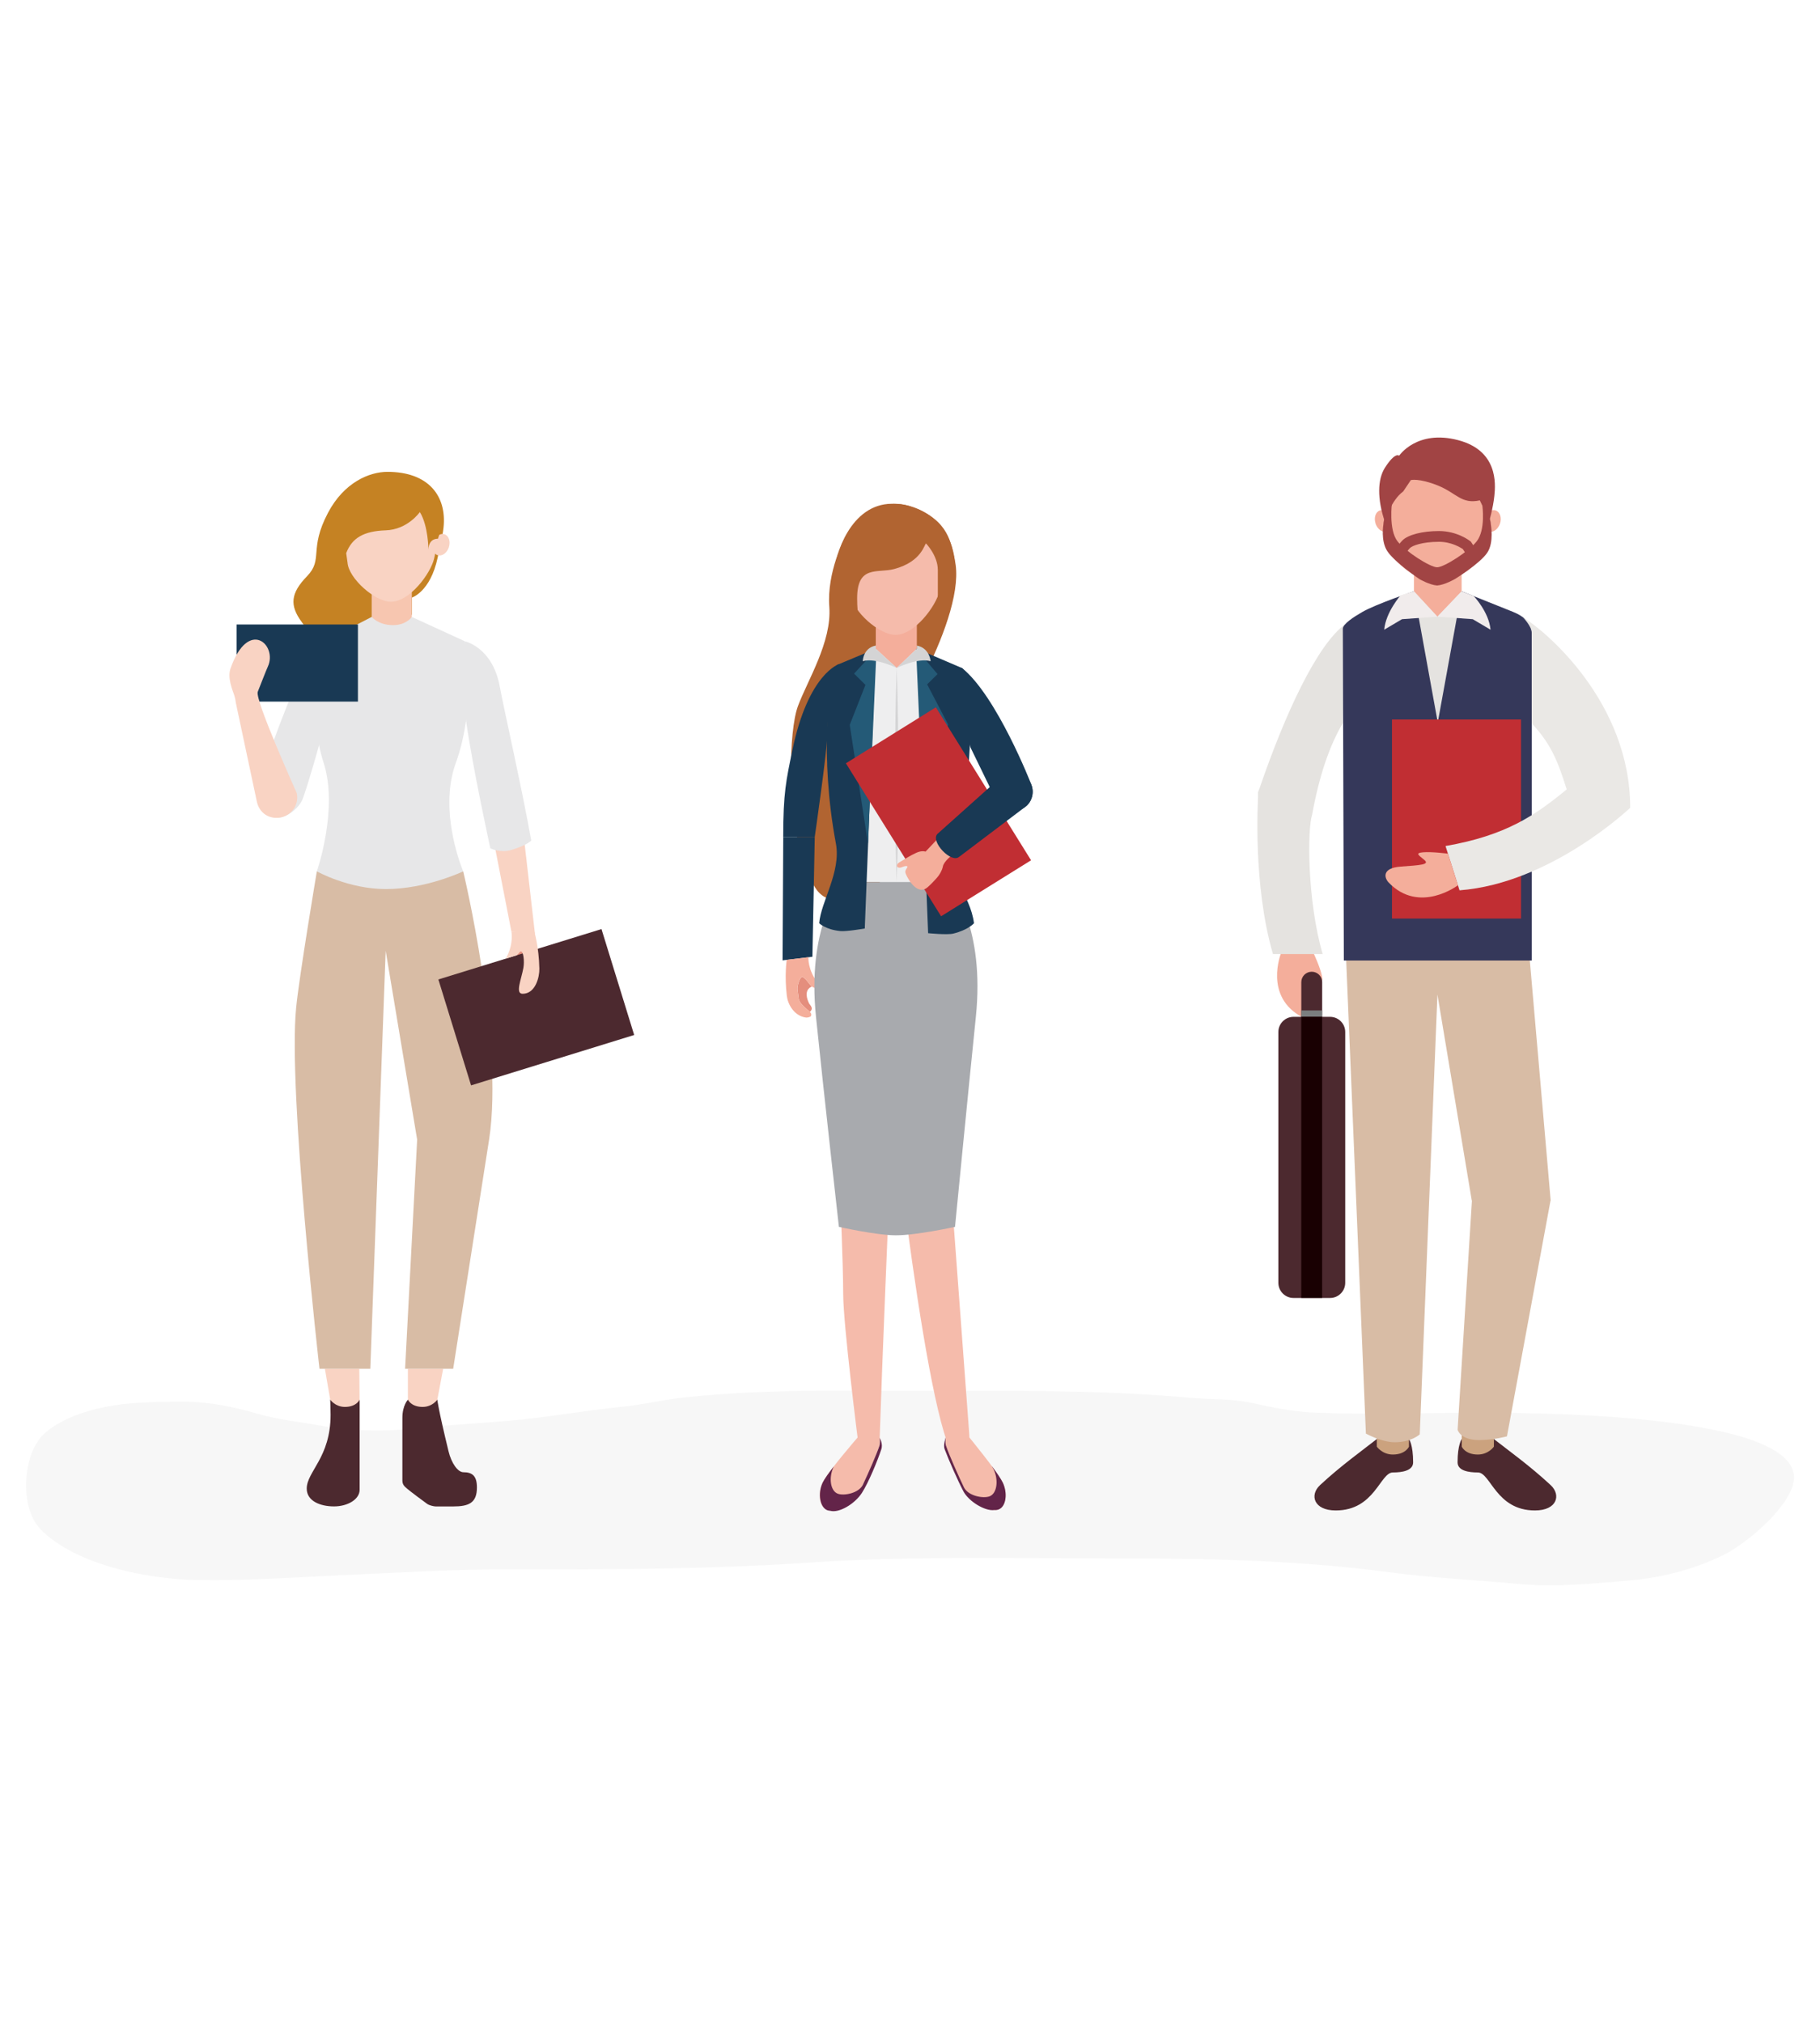 <?xml version="1.0" encoding="UTF-8"?>
<svg id="_图层_1" data-name="图层 1" xmlns="http://www.w3.org/2000/svg" viewBox="0 0 450 500">
  <defs>
    <style>
      .cls-1 {
        fill: #a8aaae;
      }

      .cls-2 {
        fill: #cba27e;
      }

      .cls-3 {
        fill: #f1ecec;
      }

      .cls-4 {
        fill: #eeeeef;
      }

      .cls-5 {
        fill: #4c292f;
      }

      .cls-6 {
        fill: #7b7e7f;
      }

      .cls-7 {
        fill: #eae8e5;
      }

      .cls-8 {
        fill: #c58223;
      }

      .cls-9 {
        fill: #190002;
      }

      .cls-10 {
        fill: #e5e3e0;
      }

      .cls-11 {
        fill: #d8bca5;
      }

      .cls-12 {
        fill: #a14444;
      }

      .cls-13 {
        fill: #b16431;
      }

      .cls-14 {
        fill: #e48e7d;
      }

      .cls-15 {
        fill: #35385a;
      }

      .cls-16 {
        fill: #193954;
      }

      .cls-17 {
        fill: #f7c6b0;
      }

      .cls-18 {
        fill: #c12e33;
      }

      .cls-19 {
        fill: #245a77;
      }

      .cls-20 {
        fill: #d4d4d5;
      }

      .cls-21 {
        fill: #f4ae9b;
      }

      .cls-22 {
        fill: #e7e7e8;
      }

      .cls-23 {
        fill: #f9d3c3;
      }

      .cls-24 {
        fill: #f7f7f7;
      }

      .cls-25 {
        fill: #632449;
      }

      .cls-26 {
        fill: #f5bbab;
      }
    </style>
  </defs>
  <path class="cls-24" d="M206.98,343.71c-12.8.04-25.6.35-38.38,1.77-4.82.54-9.53,1.72-14.36,2.19-9.65.95-19.12,2.73-28.8,3.55-7.79.66-15.62,1.05-23.39,1.89-7.29.78-15.35.6-22.58-.69-5.35-.96-10.73-1.5-15.99-3.04-5.89-1.72-12.28-2.96-18.42-2.91-8.75.06-17.27.07-25.64,3.11-2.94,1.07-6.54,2.83-8.77,5.07-5.11,5.13-5.8,17.94-.7,23.27,8.59,8.96,26.93,12.48,38.97,12.64,13.2.18,26.01-.8,39.23-1.38,12.28-.54,24.53-1.3,36.83-1.27,25.12.05,50.25,0,75.32-1.68,23.56-1.58,47.18-1.04,70.79-1.04s48.26.19,72.3,3.42c10.47,1.41,21.14,1.9,31.67,2.88,9.43.88,18.49-.02,27.88-.83,7.88-.68,15.72-2.71,22.88-6.14,5.67-2.72,15.78-11.15,17.52-17.63,4.87-18.17-68.7-17.73-79.99-17.69-12.64.05-25.37.46-38-.02-5.31-.2-10.54-1.24-15.73-2.38-5.16-1.14-10.37-.85-15.6-1.32-21.84-1.99-43.72-1.7-65.62-1.7-7.13,0-14.26-.06-21.39-.04Z"/>
  <g>
    <g>
      <g>
        <path class="cls-21" d="M316.74,235.6s-4.38,10.82,5.34,15.87c1.37.71,3.97.72,2.94-4-1.03-4.72-1.56-6.99-.13-6.06,1.44.92,2.39,1.95,1.96-.19-.43-2.14-2.08-5.64-2.08-5.64l-8.03.03Z"/>
        <path class="cls-10" d="M324.43,201.35c1.74-9.56,4.26-16.97,7.58-22.61l.59-24.45c-6.97,5.12-14.81,22.02-21.13,40.43l-.42,1.12v1.19c.02.71-1.36,21.38,3.69,38.8h12.29c-3.83-13.21-3.8-30.88-2.6-34.48Z"/>
      </g>
      <g>
        <g>
          <path class="cls-5" d="M361.42,355.7s-1.03,1.34-1.03,5.76c0,2.03,2.62,2.5,5.01,2.5,3.16,0,4.47,9.39,14.12,9.39,5.46,0,6.52-3.81,3.89-6.26-5.13-4.78-10.54-8.63-14.03-11.38h-7.95Z"/>
          <path class="cls-2" d="M361.42,357.58s.83,1.95,3.98,1.95c2.63,0,3.97-1.95,3.97-1.95v-6.53h-7.95v6.53Z"/>
        </g>
        <g>
          <path class="cls-5" d="M348.37,355.7s1.03,1.34,1.03,5.76c0,2.03-2.62,2.5-5.01,2.5-3.16,0-4.47,9.39-14.12,9.39-5.46,0-6.52-3.81-3.89-6.26,5.13-4.78,10.54-8.63,14.03-11.38h7.95Z"/>
          <path class="cls-2" d="M348.37,357.58s-.83,1.95-3.98,1.95c-2.63,0-3.97-1.95-3.97-1.95v-6.53h7.95v6.53Z"/>
        </g>
        <path class="cls-11" d="M377.72,231.4h-45.12l5.12,122.95s3.89,2.14,7.1,2.14c4.18,0,6.22-1.95,6.22-1.95l4.37-108.71,8.49,50.92h.04l-3.54,56.67s.64,2.53,5.28,2.53c3.66,0,6.92-.92,6.92-.92l10.77-58.27h.04l-5.68-65.35Z"/>
      </g>
      <path class="cls-10" d="M378.73,237.41v-81.04c0-2.54-2.24-4.15-4.6-5.11-3.87-1.57-12.74-5.11-12.74-5.11h-11.79s-9.42,3.2-12.74,5.11c-2.2,1.27-4.59,2.57-4.59,5.11v81.04h46.47Z"/>
      <path class="cls-15" d="M378.73,237.41v-81.04c0-2.54-2.24-4.15-4.6-5.11-3.87-1.57-12.74-5.11-12.74-5.11l-5.9,32.44-5.89-32.44s-9.42,3.2-12.74,5.11c-2.2,1.27-4.84,2.97-4.84,4.17l.25,81.99h46.47Z"/>
      <g>
        <polygon class="cls-21" points="361.39 146.17 355.4 152.43 349.6 146.17 349.6 140.39 361.39 140.39 361.39 146.17"/>
        <path class="cls-21" d="M368.54,133.62c0,2.51-6.44,10.19-13.05,10.19s-13.05-7.18-13.05-10.19v-9.66c0-7.21,5.84-13.05,13.05-13.05h0c7.21,0,13.05,5.84,13.05,13.05v9.66Z"/>
        <g>
          <path class="cls-21" d="M370.88,129.42c-.49,1.44-1.74,2.31-2.81,1.96-1.07-.36-1.54-1.82-1.06-3.26.48-1.44,1.74-2.31,2.81-1.95,1.06.36,1.54,1.82,1.06,3.25Z"/>
          <path class="cls-21" d="M340.11,129.42c.49,1.44,1.74,2.31,2.81,1.96,1.07-.36,1.54-1.82,1.06-3.26-.48-1.44-1.74-2.31-2.8-1.95-1.07.36-1.54,1.82-1.06,3.25Z"/>
        </g>
      </g>
      <g>
        <path class="cls-3" d="M355.4,152.43l5.99-6.27,3,1.18s3.75,3.91,4.15,8.31l-4.4-2.6-8.75-.63Z"/>
        <path class="cls-3" d="M355.4,152.43l-5.8-6.28-3.28.99s-3.67,4.11-4.07,8.51l4.4-2.6,8.75-.63Z"/>
      </g>
      <path class="cls-12" d="M342.45,128.77s1.43-5.04,4.5-7.3l1.88-2.8s2.02-.53,6.67,1.33c4.65,1.87,5.84,4.7,10.39,3.68,0,0,1.93,3.92,2.26,5.38,0,0,1-3.33,1.33-6.47.34-3.13.84-11.24-8.97-13.8-10.2-2.67-14.57,3.85-14.57,3.85,0,0-.93-1.05-3.5,2.95-1.86,2.9-1.96,7.73,0,13.47"/>
      <path class="cls-12" d="M368.61,129.59c-.03-2-2.09-4.58-2.09-4.58,0,0,.84,5.91-1.39,8.78-1.95,2.5-8.06,6.43-9.8,6.43s-7.85-3.93-9.8-6.43c-2.23-2.87-1.36-9.5-1.36-9.5,0,0-2.09,3.3-2.12,5.3,0,0-.73,4.1.98,6.67,1.82,2.73,7.91,6.87,7.91,6.87,0,0,2.5,1.46,4.39,1.59,1.89-.13,4.39-1.59,4.39-1.59,0,0,6.2-3.8,8.02-6.53,1.71-2.56.87-7,.87-7Z"/>
      <path class="cls-12" d="M363,137.73l-1.29-1.99c-.59-.41-2.84-1.82-5.92-1.82-4.1,0-6.57.95-7.17,1.54-.83.83-1.52,2.14-1.52,2.15l-2.35-1.22c.04-.07.88-1.68,2-2.81,1.41-1.41,4.95-2.32,9.04-2.32,4.55,0,7.6,2.4,7.73,2.51l.17.13,1.54,2.37-2.22,1.44Z"/>
      <rect class="cls-18" x="344.17" y="177.84" width="31.91" height="49.21"/>
      <g>
        <path class="cls-7" d="M360.87,220.07c22.62-1.73,42.2-20.4,42.2-20.4,0-26-20.72-43.59-26.5-47.08,0,0,2.15,2.23,2.15,3.77v22.42c4.67,5.02,6.41,9.15,8.65,16.35-7.83,6.4-14.9,11.36-29.96,13.99l3.46,10.94Z"/>
        <path class="cls-21" d="M360.48,218.82s-9.52,7.22-17.12-.67c-1.07-1.11-1.81-3.6,3.01-3.95,4.82-.35,7.14-.48,5.85-1.6-1.29-1.12-2.54-1.74-.37-1.93,2.17-.19,6.16.34,6.16.34l2.47,7.81Z"/>
      </g>
    </g>
    <g>
      <path class="cls-5" d="M326.91,252.23c0,1.42-1.15,2.58-2.58,2.58h0c-1.43,0-2.58-1.16-2.58-2.58v-9.46c0-1.43,1.15-2.58,2.58-2.58h0c1.43,0,2.58,1.15,2.58,2.58v9.46Z"/>
      <path class="cls-6" d="M321.76,249.76v2.47c0,1.42,1.15,2.58,2.58,2.58s2.58-1.16,2.58-2.58v-2.47h-5.16Z"/>
      <path class="cls-5" d="M319.82,251.34h9.04c2.07,0,3.75,1.68,3.75,3.75v61.99c0,2.07-1.68,3.75-3.75,3.75h-9.03c-2.07,0-3.75-1.68-3.75-3.75v-61.99c0-2.07,1.68-3.75,3.75-3.75Z"/>
      <rect class="cls-9" x="321.74" y="251.32" width="5.16" height="69.49"/>
    </g>
  </g>
  <g>
    <path class="cls-13" d="M236.04,138.31c1.69,6.84-2.29,18-6.87,27.32-3.87,7.86,8.42,20.76-1.64,35.2-10.07,14.44-9.13,21.94-18.19,21.94-7.45,0-8.28-3.02-11.4-12.58-3.12-9.56-2.99-29.33-.65-35.65,2.34-6.32,8.4-15.88,7.76-24.54-.65-8.66,3.79-16.95,3.79-16.95,0,0,6.17-11.66,16.84-7.7,9.08,3.36,9.39,8.98,10.37,12.96Z"/>
    <path class="cls-16" d="M207.5,164.13s-7.64,2.23-11.59,21.33c-1.53,7.41-2.26,10.5-2.26,21.47h7.79s3.12-21.57,3.14-25.58c.06-12.12,2.91-17.22,2.91-17.22Z"/>
    <g>
      <polygon class="cls-16" points="200.87 236.49 193.49 237.38 193.66 206.92 201.45 206.92 200.87 236.49"/>
      <g>
        <path class="cls-14" d="M200.24,250.12h0c-.09-.09-.18-.18-.3-.28-1.37-1.14-2.35-2.07-2.47-3.07-.09-.78-.18-1.33-.29-2.21-.1-.81.53-2.98,1.13-3.06.58-.07,1.84,1.79,2.21,2.15.08.07.15.14.24.2-.76.28-2.06,1.21-.76,4.08.23.5,1.32,1.26.24,2.18Z"/>
        <path class="cls-21" d="M194.52,237.26s-.59,3.78.03,8.93c.24,2,1.75,4.93,4.75,5.33.31.04,1.12-.13,1.23-.41.14-.37.09-.71-.6-1.28-1.37-1.14-2.35-2.07-2.47-3.07-.09-.78-.18-1.33-.29-2.21-.1-.81.53-2.98,1.13-3.06.58-.07,1.84,1.79,2.21,2.15,1.14,1.11,2.75.6,1.71-.69-2.56-3.17-2.34-6.35-2.34-6.35l-5.36.65Z"/>
      </g>
    </g>
    <path class="cls-4" d="M238.52,165.82c-3.41-1.51-11.83-5.47-11.83-5.47h-10.15s-6.07,3.38-9.47,4.89c0,0-4.31,17.24-1.77,28.09,2.45,10.45,3.34,24.7,3.34,24.7h25.8s-.55-14.31,2.78-24.52c4.44-13.58,1.3-27.69,1.3-27.69Z"/>
    <g>
      <polygon class="cls-21" points="226.69 160.35 221.71 165.1 216.54 160.35 216.54 151.85 226.69 151.85 226.69 160.35"/>
      <path class="cls-26" d="M232.34,146c-.88,3.78-6.16,10.93-10.93,10.93-4.1,0-10.69-5.95-10.98-9.87,0,0-1.02-7.01-1.17-9.36-.43-6.97,6.08-12.64,12.14-12.64h0c6.06,0,12.81,5.67,12.32,12.64-.17,2.36-.85,6-1.38,8.3Z"/>
      <path class="cls-13" d="M228.05,159.66s3.83-7.63,3.83-10.22v-8.55c0-3.56-2.91-6.55-2.91-6.55-.38,0-.98,4.48-7.88,6.31-4.14,1.1-9.16-1.08-9.16,7.26,0,3.82.54,8.3,2.6,11.3,0,0-8.13-4.63-8.13-18.07,0-3.57,3.79-16.62,14.17-16.62,7.42,0,15.65,5.07,15.65,16.62,0,6.69-2.42,16.66-8.16,18.51Z"/>
    </g>
    <path class="cls-26" d="M235.21,294.69l4.45,59.96c.17,1.64-.54,2.62-1.89,3.08-1.13.39-3.23-.31-3.69-1.59-3.8-10.68-8.14-39.81-10.86-61.45h11.99Z"/>
    <path class="cls-26" d="M219.87,295s-1.77,41.8-2.4,61.38c-.05,1.69-3.45,4.14-5.3,0,0,0-3.69-29.01-3.69-36.54s-.78-24.84-.78-24.84h12.18Z"/>
    <path class="cls-1" d="M234.43,218.02h-25.8c-1.1,1.29-9.13,11.33-6.87,33.36,2.01,19.59,5.66,51.87,5.66,51.87,0,0,9.22,2.09,14.1,2.09,5.13,0,14.61-2.09,14.61-2.09,0,0,3.14-32.28,5.15-51.87,2.27-22.03-5.76-32.07-6.87-33.36Z"/>
    <path class="cls-26" d="M217.5,355.33s.18,1.29-.07,2.03c-.97,2.92-3.83,9.49-5.4,12.06-1.16,1.89-5.54,4.56-7.67,3.69-1.79-.73-2.23-3.97-.97-6.62,1.25-2.65,8.65-11.16,8.65-11.16h5.46Z"/>
    <path class="cls-25" d="M217.52,355.46h0c.04.34.12,1.29-.08,1.9-.74,2.22-2.7,6.67-4.1,9.64-.99,2.11-4.75,2.81-6.25,2.19-1.79-.73-2.23-3.97-.98-6.62.02-.04.04-.09.07-.13-1.27,1.65-2.37,3.17-2.78,4.05-1.25,2.65-.67,6.06,1.12,6.79.22.09.48.13.74.15,2.19.63,6.08-1.68,7.85-4.42,1.63-2.53,3.84-7.87,4.8-10.79.45-1.36-.39-2.76-.39-2.76Z"/>
    <path class="cls-26" d="M233.82,355.3s-.18,1.29.07,2.03c.97,2.92,3.83,9.49,5.4,12.06,1.16,1.89,5.54,4.56,7.66,3.69,1.79-.73,2.23-3.97.98-6.62-1.26-2.65-8.26-11.16-8.26-11.16h-5.85Z"/>
    <path class="cls-25" d="M247.93,366.46c-.42-.89-1.5-2.46-2.74-4.13.21.34.38.64.5.89,1.25,2.65.82,5.89-.97,6.62-1.57.64-5.35-.07-6.38-2.2-1.32-2.73-3.64-7.92-4.44-10.31-.25-.75-.07-2.03-.07-2.03,0,0-.65,1.87-.28,2.87,1.09,2.87,3.27,7.82,4.67,10.48,1.31,2.47,5.35,4.93,7.6,4.59h0c.42.02.81-.02,1.14-.16,1.79-.73,2.23-3.97.98-6.62Z"/>
    <g>
      <path class="cls-16" d="M226.69,160.35l11.15,4.77s1.11.84,1.53,3c.31,1.61,2.32,21.08-3.71,41.82-1.77,6.08,4.29,11.13,5.16,18.27,0,0-1.44,1.65-5.1,2.55-1.56.38-6.24-.1-6.24-.1l-2.79-70.32Z"/>
      <path class="cls-16" d="M216.54,160.35l-9.43,3.94s-1.11.84-1.53,3c-.3,1.57-3.03,19.21,1.1,41.22,1.32,7.06-3.73,14.38-4.13,19.7,0,0,1.58,1.57,5.24,1.93,1.47.15,6.03-.63,6.03-.63l2.72-69.17Z"/>
      <polygon class="cls-19" points="226.5 160.35 231.81 166.62 229.24 169.16 234.43 179.08 228.61 208.38 226.5 160.35"/>
      <polygon class="cls-19" points="216.72 160.48 211.17 166.51 213.98 169.29 210.1 179.18 214.61 208.51 216.72 160.48"/>
    </g>
    <g>
      <path class="cls-20" d="M221.71,165.1s5.25-2.6,8.39-1.66c0,0-.22-3.26-3.41-3.87v.78l-4.98,4.75Z"/>
      <path class="cls-20" d="M221.71,165.1s-5.25-2.6-8.39-1.66c0,0,.04-3.26,3.22-3.87v.78l5.16,4.75Z"/>
    </g>
    <path class="cls-20" d="M221.71,165.1c.15,4.41.26,8.82.32,13.23l.1,13.23-.1,13.23c-.06,4.41-.17,8.82-.32,13.23-.15-4.41-.27-8.82-.32-13.23l-.1-13.23.1-13.23c.06-4.41.17-8.82.32-13.23Z"/>
    <g>
      <rect class="cls-18" x="218.94" y="178.39" width="26.2" height="44.54" transform="translate(-70.99 152.92) rotate(-31.9)"/>
      <path class="cls-16" d="M254.97,193.85c1,2.44-.15,5.23-2.59,6.23h0c-2.44,1.01-5.23-.15-6.23-2.59l-6.19-12.73c-.49-.72-2.88-20.26-2.11-19.65,8.61,6.9,17.12,28.73,17.12,28.73Z"/>
      <g>
        <path class="cls-21" d="M239.96,208.38l-4.54-4.85-6.57,6.97c-.6-.18-1.37-.14-2.42.35-1.53.72-2.3,1.25-4.08,2.31-.98.58-.63,1.62.54,1.23,0,0,1.32-.57,1.47-.19.05.11-.14.38-.28.61-.36.57-.24.9-.08,1.29.65,1.51,2.95,5.35,5.4,3.17.71-.63,1.91-1.87,2.47-2.56.44-.55,1.05-1.49,1.26-2.54.47-2.4,6.85-5.79,6.85-5.79Z"/>
        <path class="cls-16" d="M237.18,211.75c-1.88,1.85-7.26-3.79-5.38-5.64l15.41-13.79c1.88-1.85,4.9-1.83,6.75.05h0c1.85,1.88,1.83,4.9-.04,6.75l-16.72,12.64Z"/>
      </g>
    </g>
  </g>
  <g>
    <path class="cls-8" d="M101.82,147.72s4.59-1.4,6.39-9.88c.31-1.46,1.21-5.19,1.45-7.41.85-7.86-3.74-13.8-13.86-13.8-4.46,0-10.73,2.59-14.7,10.12-4.81,9.11-1.09,11.45-5.18,15.67-4.1,4.22-4.34,7.23-1.32,11.33,3.01,4.1,5.06,7.23,3.62,10.49-1.45,3.25-1.93,12.17,6.57,8.68,8.5-3.5,17.05-21.09,17.05-21.09v-4.11Z"/>
    <g>
      <rect class="cls-17" x="91.9" y="146.35" width="9.92" height="8.98"/>
      <path class="cls-23" d="M107.34,138.06c-.86,3.69-6.02,10.68-10.69,10.68-4,0-10.44-5.81-10.72-9.64,0,0-1-6.84-1.14-9.15-.42-6.81,5.94-12.35,11.86-12.35h0c5.92,0,12.52,5.54,12.04,12.35-.16,2.3-.83,5.86-1.35,8.11Z"/>
    </g>
    <g>
      <path class="cls-5" d="M88.92,345.97v22.26c0,2.39-2.97,4.12-6.34,4.12s-6.74-1.31-6.74-4.4c0-4.21,5.9-7.67,5.9-18.25,0-1.19-.09-3.73-.09-3.73h7.27Z"/>
      <path class="cls-5" d="M100.86,345.97s-1.37,1.41-1.37,4.48v15.48c0,1.01.46,1.42,1.12,2,.68.59,4.25,3.28,5.04,3.82.54.36,1.63.61,2.1.61h4.28c3.88,0,5.89-.86,5.89-4.69,0-2.76-1.05-3.77-3.34-3.77-1.42,0-2.98-2.3-3.67-5.14-2.6-10.68-2.78-12.78-2.78-12.78h-7.27Z"/>
      <g>
        <path class="cls-23" d="M100.86,345.97s.76,1.79,3.64,1.79c2.4,0,3.63-1.79,3.63-1.79l1.44-7.63h-8.72v7.63Z"/>
        <path class="cls-23" d="M88.92,345.97s-.76,1.79-3.64,1.79c-2.4,0-3.63-1.79-3.63-1.79l-1.32-7.63h8.51l.07,7.63Z"/>
        <path class="cls-11" d="M91.56,338.33l3.8-103.32,7.76,46.55h.03l-2.99,56.77h11.89s8.9-56.76,8.9-56.77c3.68-24.22-6.42-66.18-6.42-66.18h-36.19s-4.35,25.85-5.12,33.72c-2.05,20.78,5.77,89.23,5.77,89.23h12.57Z"/>
      </g>
      <path class="cls-22" d="M114.87,158.48l-13.05-5.99s-1.33,2.03-4.64,2.03c-3.62,0-5.28-2.03-5.28-2.03,0,0-9.9,5.18-13.56,6.83,0,0-2.12,17.61,1.65,29.14,3.75,11.44-1.65,26.92-1.65,26.92,0,0,7.82,4.38,17.08,4.38,9.94,0,19.11-4.38,19.11-4.38,0,0-6.27-14.57-1.85-26.73,5.31-14.62,2.19-30.18,2.19-30.18Z"/>
    </g>
    <path class="cls-23" d="M110.98,135.29c-.48,1.43-1.73,2.3-2.79,1.94-1.06-.36-1.53-1.81-1.05-3.23.48-1.43,1.72-2.3,2.78-1.94,1.06.36,1.53,1.81,1.05,3.24Z"/>
    <path class="cls-8" d="M108.29,133.17s-2.24-.24-2.37,2.65c0,0,0-5.82-2.11-9.25,0,0-3.01,4.34-8.44,4.52-5.42.18-8.35,1.86-9.78,5.66,0,0-2.76-6.2-.83-11.8,1.93-5.6,8.85-7.92,12.65-7.77,3.81.15,14.87,5.41,10.86,16Z"/>
    <g>
      <polygon class="cls-23" points="126.45 230.29 132.27 230.81 128.57 198.64 120.5 199.77 126.45 230.29"/>
      <path class="cls-14" d="M128.05,244.32h0c.07-.11.16-.22.27-.34,1.26-1.38,2.13-2.49,2.11-3.54-.01-.82,0-1.41-.02-2.33-.02-.86-.99-3.01-1.62-3-.61.01-1.64,2.12-1.97,2.55-.07.09-.14.17-.22.24.83.18,2.31.95,1.38,4.12-.16.55-1.18,1.49.07,2.3Z"/>
      <path class="cls-22" d="M114.9,158.51s6.86,1.39,8.67,11.19c1.1,5.99,5.27,24.07,7.78,38.05,0,0-.85,1.12-4.96,2.35-2.65.8-5.15-.4-5.15-.4,0,0-4.33-19.71-6.01-31.58-.53-3.78-.32-7-.32-9.72,0-6.47,0-9.9,0-9.9Z"/>
      <rect class="cls-5" x="111.5" y="235.26" width="42.21" height="27.4" transform="translate(-67.56 50.21) rotate(-17.16)"/>
      <path class="cls-23" d="M132.09,230.17l-5.64.11s.64,3.11-1.4,6.67l2.72-.84c.74-.67.74-1,1.01-1,.63,0,.93,2.47.63,4.13-.52,2.9-2.09,6.4-.19,6.4,3.17,0,4.18-4.11,4.14-6.21-.11-5.43-1.27-9.25-1.27-9.25Z"/>
    </g>
    <path class="cls-22" d="M63.56,195.12c-.27,2.74.23,4.98,3.71,6.75,2.46,1.25,6.63-1.83,7.58-4.41,1.46-3.97,4.05-13.29,4.05-13.29.27-.87.03-25.68-.55-24.84-6.52,9.52-14.79,35.8-14.79,35.8Z"/>
    <rect class="cls-16" x="58.51" y="154.36" width="29.99" height="19.06"/>
    <path class="cls-23" d="M73.39,196.06s-10.43-23.13-9.66-25.06c.42-1.04,2.08-5.34,2.5-6.24,2.46-5.34-4.85-12.1-9.25.52-.78,2.23.47,5.21.92,6.51.29.85.42,1.97.42,1.97l5.2,24.44c.59,2.69,3.04,4.5,6.06,3.81,2.68-.62,4.39-3.25,3.8-5.94Z"/>
  </g>
</svg>
